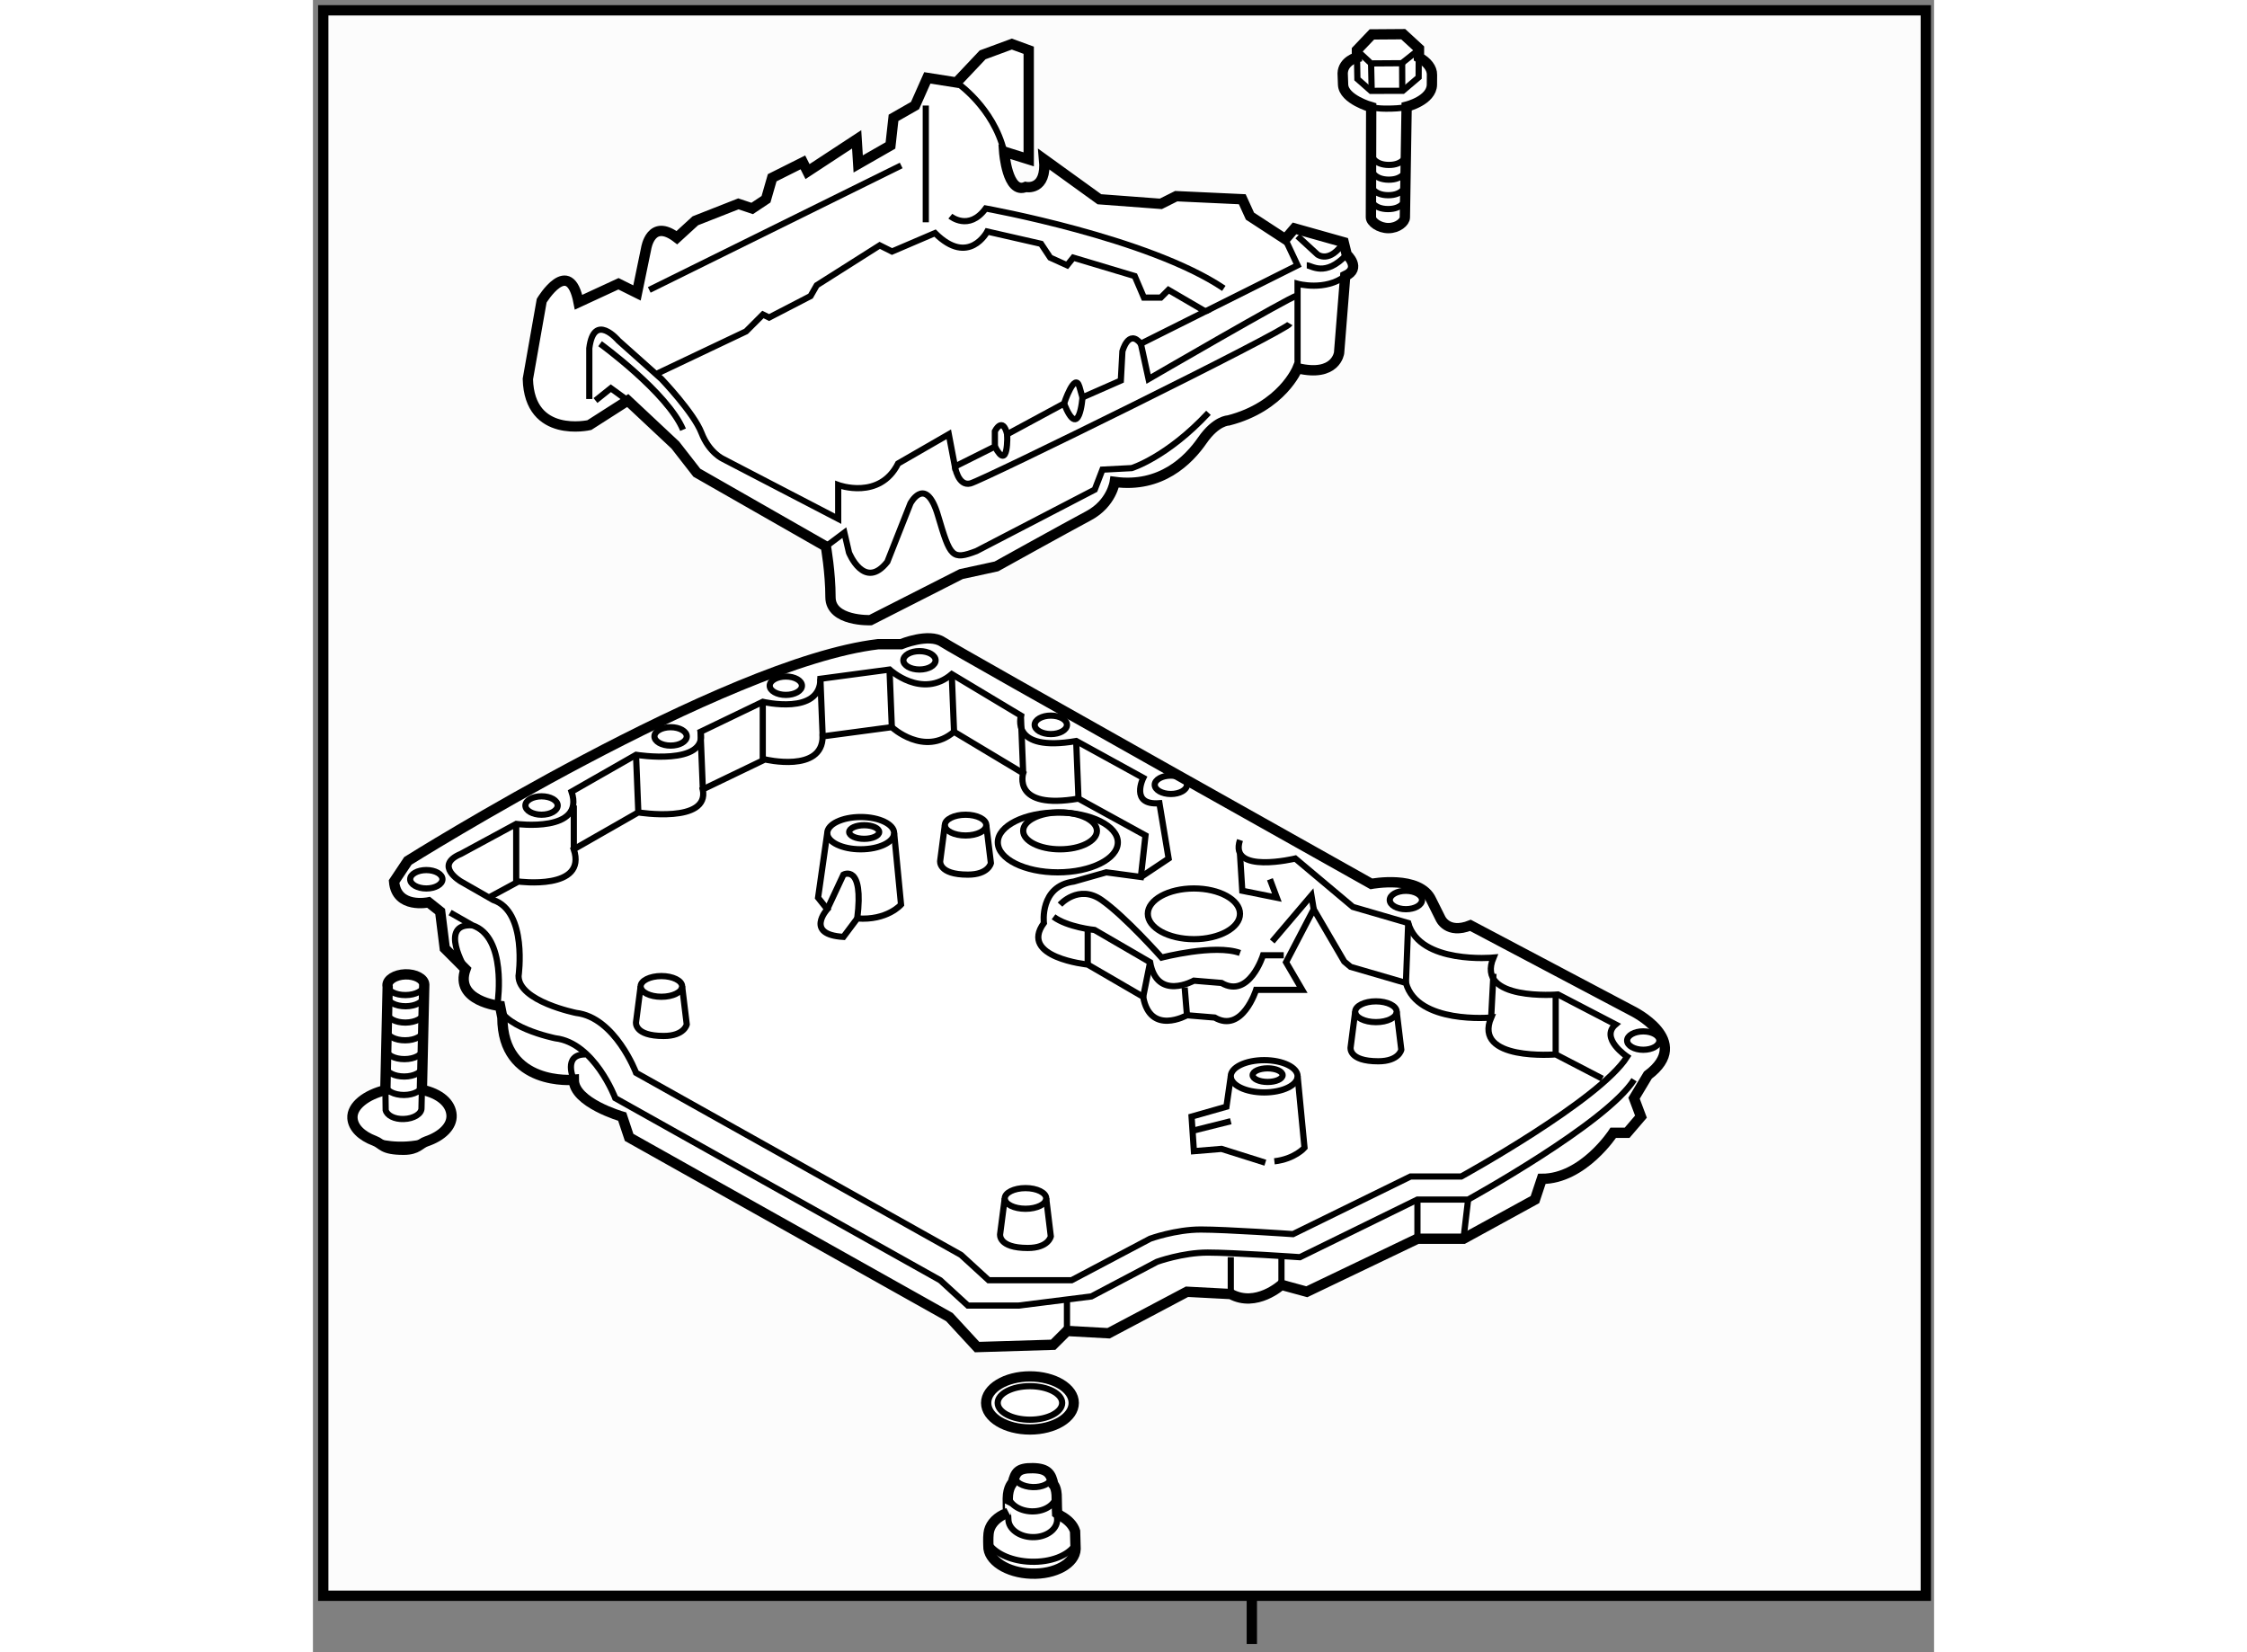 <?xml version="1.0" encoding="utf-8"?>
<!-- Generator: Adobe Illustrator 15.1.0, SVG Export Plug-In . SVG Version: 6.00 Build 0)  -->
<!DOCTYPE svg PUBLIC "-//W3C//DTD SVG 1.1//EN" "http://www.w3.org/Graphics/SVG/1.1/DTD/svg11.dtd">
<svg version="1.1" xmlns="http://www.w3.org/2000/svg" xmlns:xlink="http://www.w3.org/1999/xlink" x="0px" y="0px" width="244.8px"
	 height="180px" viewBox="80.767 74.815 78.579 80.085" enable-background="new 0 0 244.8 180" xml:space="preserve">
	
<rect x="80.767" y="74.815" width="78.579" height="80.085" fill="#808080" stroke="none"/>
	
<g><line fill="none" stroke="#000000" stroke-width="0.5" x1="126.277" y1="152.102" x2="126.277" y2="154.5"></line><rect x="81.267" y="75.315" fill="#FCFCFC" stroke="#000000" stroke-width="0.5" width="77.679" height="76.848"></rect></g><g><path fill="#FFFFFF" stroke="#000000" stroke-width="0.5" d="M85.37,116.541c0,0,15.303-9.607,22.786-10.5h1.117
			c0,0,1.342-0.56,2.012-0.111c0.67,0.446,20.785,11.727,20.785,11.727s2.346-0.446,2.905,0.783l0.446,0.894
			c0,0,0.334,0.781,1.452,0.334l7.819,4.134c0,0,3.016,1.452,0.781,3.128l-0.67,1.116l0.335,0.894l-0.67,0.782h-0.671
			c0,0-1.451,2.234-3.463,2.234l-0.334,1.005l-3.464,1.898h-2.233l-5.361,2.569l-1.229-0.335c0,0-1.229,1.117-2.456,0.446
			l-2.124-0.111l-3.798,2.011l-2.019-0.111l-0.67,0.669l-3.687,0.112l-1.34-1.452l-15.526-8.712l-0.335-1.006
			c0,0-2.346-0.671-2.346-1.786c0,0-3.462,0.335-3.462-3.017l-0.112-0.559c0,0-2.233-0.224-1.676-1.786l-1.005-1.007l-0.223-1.786
			l-0.559-0.446c0,0-1.563,0.334-1.675-1.007L85.37,116.541z"></path><path fill="none" stroke="#000000" stroke-width="0.3" d="M125.703,115.534c-0.559,1.676,2.68,0.895,2.68,0.895l2.793,2.346
			l2.682,0.781c0.558,2.012,4.132,1.675,4.132,1.675c-0.893,2.123,3.128,1.788,3.128,1.788l2.791,1.452
			c-0.78,0.671,0.561,1.563,0.561,1.563c-1.341,2.122-8.043,5.808-8.043,5.808h-2.457l-5.696,2.793c0,0-3.241-0.223-4.469-0.223
			c-1.229,0-2.457,0.446-2.457,0.446l-3.806,2.011h-4.022l-1.341-1.228l-15.749-8.824c0,0-1.006-2.682-2.904-2.904
			c0,0-2.792-0.56-2.792-1.788c0,0,0.446-3.127-1.229-3.686l-1.564-0.895c0,0-1.34-0.781,0-1.34l2.681-1.452
			c0,0,3.351,0.446,2.681-1.563l3.128-1.787c0,0,3.462,0.558,3.127-1.117l3.016-1.452c0,0,2.793,0.67,2.793-1.116l3.352-0.448
			c0,0,1.563,1.452,3.016,0.223l3.352,2.012c0,0-0.56,1.788,2.681,1.229l3.248,1.787c0,0-0.67,1.341,0.782,1.229l0.446,2.681
			l-1.34,0.894"></path><path fill="none" stroke="#000000" stroke-width="0.3" d="M143.266,127.098l-2.261-1.175c0,0-4.021,0.335-3.127-1.787
			c0,0-3.574,0.335-4.132-1.676l-2.682-0.781l-0.308-0.258l-1.48-2.535l-1.341,2.57l0.783,1.339h-2.234c0,0-0.67,2.122-2.01,1.341
			l-1.342-0.111c0,0-1.786,1.006-2.122-0.895l-2.689-1.563c0,0-3.352-0.337-2.124-2.012c0,0-0.223-1.787,1.453-2.011l1.571-0.446
			l1.678,0.224l0.224-2.011l-3.25-1.787c-3.238,0.559-2.68-1.229-2.68-1.229l-3.351-2.01c-1.453,1.229-3.017-0.224-3.017-0.224
			l-3.352,0.447c0,1.786-2.792,1.117-2.792,1.117l-3.017,1.452c0.335,1.675-3.127,1.116-3.127,1.116l-3.127,1.787
			c0.671,2.01-2.681,1.563-2.681,1.563l-1.36,0.737"></path><path fill="none" stroke="#000000" stroke-width="0.3" d="M127.824,121.119h-1.005c0,0-0.669,2.123-2.012,1.341l-1.339-0.111
			c0,0-1.788,1.005-2.122-0.893l-2.691-1.564c0,0-1.308-0.131-1.99-0.638"></path><path fill="none" stroke="#000000" stroke-width="0.3" d="M87.416,119.049l1.082,0.618c1.675,0.56,1.228,3.687,1.228,3.687
			c0,1.229,2.793,1.788,2.793,1.788c1.898,0.223,2.903,2.903,2.903,2.903l15.749,8.824l1.342,1.229h2.457l3.528-0.443l3.182-1.679
			c0,0,1.229-0.447,2.458-0.447c1.229,0,4.469,0.224,4.469,0.224l5.696-2.793h2.457c0,0,6.701-3.687,8.043-5.808"></path><line fill="none" stroke="#000000" stroke-width="0.3" x1="90.62" y1="114.753" x2="90.62" y2="117.545"></line><line fill="none" stroke="#000000" stroke-width="0.3" x1="93.412" y1="115.981" x2="93.412" y2="113.859"></line><line fill="none" stroke="#000000" stroke-width="0.3" x1="96.428" y1="111.402" x2="96.54" y2="114.194"></line><line fill="none" stroke="#000000" stroke-width="0.3" x1="99.555" y1="110.285" x2="99.667" y2="113.078"></line><line fill="none" stroke="#000000" stroke-width="0.3" x1="102.571" y1="108.833" x2="102.571" y2="111.626"></line><line fill="none" stroke="#000000" stroke-width="0.3" x1="105.364" y1="107.717" x2="105.475" y2="110.509"></line><line fill="none" stroke="#000000" stroke-width="0.3" x1="108.715" y1="107.269" x2="108.827" y2="110.062"></line><line fill="none" stroke="#000000" stroke-width="0.3" x1="111.731" y1="107.491" x2="111.843" y2="110.285"></line><line fill="none" stroke="#000000" stroke-width="0.3" x1="115.083" y1="109.503" x2="115.194" y2="112.295"></line><line fill="none" stroke="#000000" stroke-width="0.3" x1="117.763" y1="110.731" x2="117.874" y2="113.524"></line><line fill="none" stroke="#000000" stroke-width="0.3" x1="137.878" y1="124.136" x2="137.989" y2="122.014"></line><line fill="none" stroke="#000000" stroke-width="0.3" x1="141.005" y1="125.923" x2="141.005" y2="123.019"></line><line fill="none" stroke="#000000" stroke-width="0.3" x1="133.746" y1="122.46" x2="133.857" y2="119.556"></line><polyline fill="none" stroke="#000000" stroke-width="0.3" points="125.703,116.205 125.814,117.991 127.489,118.327 
			127.154,117.434 		"></polyline><line fill="none" stroke="#000000" stroke-width="0.3" x1="123.022" y1="122.684" x2="123.133" y2="124.024"></line><line fill="none" stroke="#000000" stroke-width="0.3" x1="121.011" y1="123.13" x2="121.347" y2="121.456"></line><line fill="none" stroke="#000000" stroke-width="0.3" x1="118.322" y1="121.567" x2="118.322" y2="119.892"></line><polyline fill="none" stroke="#000000" stroke-width="0.3" points="127.266,120.449 129.165,118.216 129.276,118.886 		"></polyline><ellipse fill="none" stroke="#000000" stroke-width="0.3" cx="123.469" cy="119.109" rx="2.234" ry="1.229"></ellipse><path fill="none" stroke="#000000" stroke-width="0.3" d="M116.981,118.663c0,0,0.893-1.007,2.013-0.224
			c1.124,0.781,2.91,2.791,2.91,2.791s2.57-0.669,3.799-0.223"></path><ellipse fill="none" stroke="#000000" stroke-width="0.3" cx="107.318" cy="115.199" rx="1.621" ry="0.782"></ellipse><path fill="none" stroke="#000000" stroke-width="0.3" d="M105.698,115.199l-0.446,3.128l0.446,0.559c0,0-1.115,1.229,0.783,1.341
			l0.67-0.894c1.453,0.111,2.122-0.67,2.122-0.67l-0.334-3.464"></path><ellipse fill="none" stroke="#000000" stroke-width="0.3" cx="107.487" cy="115.144" rx="0.726" ry="0.33"></ellipse><path fill="none" stroke="#000000" stroke-width="0.3" d="M105.698,118.886l0.783-1.676c0,0,1.006-0.558,0.67,2.123"></path><ellipse fill="none" stroke="#000000" stroke-width="0.3" cx="126.876" cy="126.984" rx="1.62" ry="0.782"></ellipse><path fill="none" stroke="#000000" stroke-width="0.3" d="M127.37,131.105c0.995-0.115,1.46-0.659,1.46-0.659l-0.334-3.462"></path><polyline fill="none" stroke="#000000" stroke-width="0.3" points="125.257,126.984 125.046,128.457 123.356,128.938 
			123.469,130.614 124.808,130.503 126.932,131.173 		"></polyline><ellipse fill="none" stroke="#000000" stroke-width="0.3" cx="127.043" cy="126.929" rx="0.726" ry="0.33"></ellipse><line fill="none" stroke="#000000" stroke-width="0.3" x1="125.257" y1="129.162" x2="123.469" y2="129.609"></line><ellipse fill="none" stroke="#000000" stroke-width="0.3" cx="112.401" cy="114.809" rx="1.004" ry="0.503"></ellipse><path fill="none" stroke="#000000" stroke-width="0.3" d="M111.397,114.809l-0.226,1.732c0,0-0.11,0.669,1.342,0.669
			c1.005,0,1.116-0.558,1.116-0.558l-0.224-1.844"></path><ellipse fill="none" stroke="#000000" stroke-width="0.3" cx="97.657" cy="122.628" rx="1.006" ry="0.502"></ellipse><path fill="none" stroke="#000000" stroke-width="0.3" d="M96.651,122.628l-0.223,1.731c0,0-0.112,0.671,1.341,0.671
			c1.004,0,1.117-0.56,1.117-0.56l-0.224-1.843"></path><ellipse fill="none" stroke="#000000" stroke-width="0.3" cx="115.306" cy="132.905" rx="1.005" ry="0.501"></ellipse><path fill="none" stroke="#000000" stroke-width="0.3" d="M114.3,132.905l-0.224,1.729c0,0-0.112,0.672,1.34,0.672
			c1.005,0,1.117-0.561,1.117-0.561l-0.223-1.841"></path><ellipse fill="none" stroke="#000000" stroke-width="0.3" cx="132.293" cy="123.855" rx="1.006" ry="0.504"></ellipse><path fill="none" stroke="#000000" stroke-width="0.3" d="M131.287,123.855l-0.223,1.732c0,0-0.111,0.67,1.34,0.67
			c1.005,0,1.118-0.559,1.118-0.559l-0.224-1.844"></path><ellipse fill="none" stroke="#000000" stroke-width="0.3" cx="116.981" cy="115.088" rx="1.787" ry="0.894"></ellipse><path fill="none" stroke="#000000" stroke-width="0.3" d="M119.782,115.646c0,0.803-1.31,1.453-2.913,1.453
			c-1.604,0-2.905-0.65-2.905-1.453c0-0.801,1.302-1.451,2.905-1.451C118.472,114.194,119.782,114.845,119.782,115.646z"></path><ellipse fill="none" stroke="#000000" stroke-width="0.3" cx="110.167" cy="106.822" rx="0.781" ry="0.446"></ellipse><ellipse fill="none" stroke="#000000" stroke-width="0.3" cx="103.689" cy="108.052" rx="0.781" ry="0.446"></ellipse><ellipse fill="none" stroke="#000000" stroke-width="0.3" cx="98.104" cy="110.509" rx="0.783" ry="0.446"></ellipse><ellipse fill="none" stroke="#000000" stroke-width="0.3" cx="91.848" cy="113.859" rx="0.782" ry="0.446"></ellipse><ellipse fill="none" stroke="#000000" stroke-width="0.3" cx="86.263" cy="117.434" rx="0.782" ry="0.446"></ellipse><ellipse fill="none" stroke="#000000" stroke-width="0.3" cx="116.534" cy="109.949" rx="0.782" ry="0.448"></ellipse><ellipse fill="none" stroke="#000000" stroke-width="0.3" cx="122.352" cy="112.855" rx="0.781" ry="0.446"></ellipse><ellipse fill="none" stroke="#000000" stroke-width="0.3" cx="133.745" cy="118.439" rx="0.782" ry="0.446"></ellipse><ellipse fill="none" stroke="#000000" stroke-width="0.3" cx="145.25" cy="125.253" rx="0.782" ry="0.446"></ellipse><line fill="none" stroke="#000000" stroke-width="0.3" x1="134.304" y1="134.858" x2="134.304" y2="132.96"></line><line fill="none" stroke="#000000" stroke-width="0.3" x1="136.537" y1="134.858" x2="136.761" y2="132.96"></line><line fill="none" stroke="#000000" stroke-width="0.3" x1="127.713" y1="137.093" x2="127.713" y2="135.753"></line><line fill="none" stroke="#000000" stroke-width="0.3" x1="125.257" y1="137.539" x2="125.257" y2="135.753"></line><line fill="none" stroke="#000000" stroke-width="0.3" x1="117.316" y1="139.327" x2="117.316" y2="137.875"></line><path fill="none" stroke="#000000" stroke-width="0.3" d="M93.412,127.152c0,0-0.559-1.229,0.558-1.229"></path><path fill="none" stroke="#000000" stroke-width="0.3" d="M88.162,121.791c0,0-1.34-2.235,0.336-2.124"></path></g><g><path fill="#FFFFFF" stroke="#000000" stroke-width="0.5" d="M84.277,127.655c-0.914,0.222-1.631,0.756-1.595,1.356
			c0.029,0.468,0.448,0.867,1.069,1.1c0.405,0.154,0.354,0.435,1.419,0.434c0.672-0.002,0.77-0.295,1.095-0.404
			c0.756-0.257,1.253-0.739,1.221-1.275c-0.035-0.575-0.562-1.044-1.438-1.229l0.115-5.103c-0.017-0.284-0.43-0.504-0.921-0.491
			c-0.493,0.018-0.877,0.262-0.861,0.544c0.001,0.021,0.005,0.043,0.009,0.063L84.277,127.655z"></path><path fill="none" stroke="#000000" stroke-width="0.3" d="M86.049,127.637l-0.02,0.877c0.018,0.283-0.367,0.526-0.86,0.541
			c-0.456,0.015-0.809-0.173-0.876-0.43l-0.012-0.944"></path><path fill="none" stroke="#000000" stroke-width="0.3" d="M86.138,123.114c0.003,0.26-0.39,0.474-0.877,0.476
			c-0.486,0.001-0.884-0.207-0.885-0.465"></path><path fill="none" stroke="#000000" stroke-width="0.3" d="M86.136,122.575c0.003,0.258-0.39,0.47-0.876,0.472
			c-0.487,0.006-0.884-0.202-0.885-0.461"></path><path fill="none" stroke="#000000" stroke-width="0.3" d="M86.133,123.905c0.002,0.26-0.39,0.47-0.877,0.476
			c-0.485,0.001-0.884-0.206-0.886-0.464"></path><path fill="none" stroke="#000000" stroke-width="0.3" d="M86.12,124.766c0.002,0.257-0.392,0.473-0.878,0.474
			c-0.486,0.004-0.884-0.205-0.885-0.463"></path><path fill="none" stroke="#000000" stroke-width="0.3" d="M86.087,125.678c0.002,0.258-0.39,0.473-0.879,0.474
			c-0.484,0.003-0.882-0.204-0.885-0.463"></path><path fill="none" stroke="#000000" stroke-width="0.3" d="M86.073,126.519c0.002,0.26-0.391,0.474-0.877,0.476
			c-0.486,0.001-0.885-0.204-0.886-0.464"></path><path fill="none" stroke="#000000" stroke-width="0.3" d="M86.059,127.414c0.002,0.261-0.39,0.473-0.878,0.477
			c-0.484,0.001-0.882-0.207-0.884-0.465"></path><path fill="none" stroke="#000000" stroke-width="0.3" d="M83.841,130.144c0,0,1.076,0.358,2.424-0.003"></path></g>



	
<g><path fill="#FFFFFF" stroke="#000000" stroke-width="0.5" d="M114.447,147.447c0.007-0.558,0.241-0.759,0.242-0.766
			c0.13-0.482,0.231-0.714,0.973-0.702c0.738,0.012,0.888,0.294,0.992,0.787c0,0,0.175,0.15,0.165,0.677
			c-0.004,0.199,0.02,0.726,0.02,0.726l0.171,0.117c0.359,0.193,0.611,0.457,0.7,0.752l0.024,0.857
			c-0.025,0.702-0.992,1.24-2.16,1.196c-1.166-0.041-2.092-0.645-2.067-1.348c0.001-0.037-0.017-0.354,0.01-0.601
			c0.038-0.369,0.292-0.695,0.717-0.912l0.226-0.078C114.459,148.153,114.442,147.691,114.447,147.447z"></path><path fill="none" stroke="#000000" stroke-width="0.3" d="M114.464,148.252c0.008,0.135,0.012,0.21,0.012,0.21
			c0.009,0.463,0.523,0.846,1.163,0.86c0.653,0.017,1.192-0.356,1.203-0.833c0-0.003-0.004-0.088-0.01-0.232"></path><path fill="none" stroke="#000000" stroke-width="0.3" d="M116.814,147.242c-0.013,0.475-0.55,0.847-1.202,0.832
			c-0.623-0.015-1.125-0.374-1.161-0.818"></path><path fill="none" stroke="#000000" stroke-width="0.3" d="M116.517,146.374c0.012,0.029,0.016,0.062,0.015,0.093
			c-0.009,0.253-0.404,0.444-0.88,0.429c-0.479-0.019-0.857-0.237-0.849-0.49c0-0.014,0.003-0.028,0.006-0.043"></path><path fill="none" stroke="#000000" stroke-width="0.3" d="M117.702,149.71c-0.333,0.502-1.174,0.839-2.146,0.804
			c-0.876-0.03-1.626-0.356-1.981-0.807"></path></g>



	
<g><ellipse fill="#FFFFFF" stroke="#000000" stroke-width="0.5" cx="115.522" cy="142.817" rx="2.122" ry="1.286"></ellipse><ellipse fill="none" stroke="#000000" stroke-width="0.3" cx="115.521" cy="142.817" rx="1.563" ry="0.813"></ellipse></g>



	
<g><path fill="#FFFFFF" stroke="#000000" stroke-width="0.5" d="M96.027,94.229l-1.862,1.191c0,0-2.905,0.671-2.98-2.233l0.67-3.798
			c0,0,1.342-2.233,1.788,0.075l1.935-0.895l0.896,0.446l0.446-2.16c0,0,0.224-1.488,1.489-0.52l0.895-0.819l2.085-0.82l0.669,0.223
			l0.67-0.446l0.3-1.042l1.488-0.745l0.224,0.446l2.382-1.563l0.075,1.192l1.563-0.895l0.149-1.34l1.043-0.596l0.595-1.34
			l1.415,0.223l1.266-1.34l1.415-0.522l0.819,0.299v5.288l-1.192-0.373c0,0,0.15,2.085,1.043,1.712c0,0,1.043,0.223,0.894-1.339
			l2.681,1.935l2.979,0.223l0.744-0.372l3.202,0.148l0.373,0.819l1.712,1.116l0.447-0.521l2.384,0.671l0.147,0.595
			c0,0,0.745,0.669-0.074,1.042l-0.296,3.725c0,0-0.15,1.19-2.013,0.744c0,0-0.744,1.862-3.351,2.532c0,0-0.596,0-1.267,0.967
			c-0.67,0.968-2.01,2.311-4.243,2.012c0,0-0.15,1.041-1.266,1.638c-1.118,0.596-4.47,2.457-4.47,2.457l-1.713,0.373l-4.392,2.233
			c0,0-1.938,0.075-1.938-1.116c0-1.192-0.224-2.458-0.224-2.458l-6.255-3.574l-1.043-1.339L96.027,94.229z"></path><path fill="none" stroke="#000000" stroke-width="0.3" d="M97.367,92.963l4.394-2.085l0.818-0.819l0.298,0.148l2.01-1.041
			l0.299-0.523l3.054-1.935l0.596,0.298l2.085-0.893c1.638,1.637,2.531-0.076,2.531-0.076l2.607,0.595l0.446,0.671l0.819,0.371
			l0.297-0.371l2.979,0.893l0.446,1.043h0.819l0.371-0.372l1.788,1.043l-3.127,1.564c-0.597-0.745-0.894,0.371-0.894,0.371
			l-0.076,1.415l-1.86,0.818l-0.148-0.521c-0.225-0.745-0.745,0.819-0.745,0.819l-2.755,1.488c-0.224-0.893-0.597-0.148-0.597-0.148
			v0.745l-1.937,0.968l-0.297-1.564l-2.457,1.416c-0.894,1.787-2.904,1.042-2.904,1.042v1.639l-5.585-2.904
			c0,0-0.671-0.299-1.043-1.266c-0.373-0.969-1.937-2.606-1.937-2.606l-2.086-1.862c0,0-1.19-1.414-1.413,0.373v2.457"></path><line fill="none" stroke="#000000" stroke-width="0.3" x1="97.069" y1="88.867" x2="109.281" y2="82.835"></line><line fill="none" stroke="#000000" stroke-width="0.3" x1="110.473" y1="79.931" x2="110.473" y2="85.59"></line><path fill="none" stroke="#000000" stroke-width="0.3" d="M111.962,78.813c0,0,1.787,1.191,2.308,3.352"></path><path fill="none" stroke="#000000" stroke-width="0.3" d="M111.664,85.293c0,0,0.894,0.744,1.713-0.373
			c0,0,7.894,1.416,11.542,3.873"></path><polyline fill="none" stroke="#000000" stroke-width="0.3" points="124.025,89.91 128.493,87.675 127.897,86.409 		"></polyline><polyline fill="none" stroke="#000000" stroke-width="0.3" points="96.027,94.229 95.207,93.633 94.463,94.229 		"></polyline><path fill="none" stroke="#000000" stroke-width="0.3" d="M111.887,97.431c0,0,0.149,0.967,0.745,0.818
			c0.596-0.147,15.266-7.371,15.489-7.744"></path><path fill="none" stroke="#000000" stroke-width="0.3" d="M120.898,91.475l0.373,1.712c0,0,6.925-4.021,7.147-4.021"></path><path fill="none" stroke="#000000" stroke-width="0.3" d="M114.42,95.866c0,0,0.074,1.862-0.597,0.597"></path><path fill="none" stroke="#000000" stroke-width="0.3" d="M118.068,94.079c0,0-0.148,2.16-0.894,0.299"></path><path fill="none" stroke="#000000" stroke-width="0.3" d="M128.493,92.665v-4.096c0,0,1.341,0.371,2.309-0.373"></path><path fill="none" stroke="#000000" stroke-width="0.3" d="M128.493,86.261l0.97,0.893c0,0,0.594,0.447,1.266-0.595"></path><path fill="none" stroke="#000000" stroke-width="0.3" d="M128.94,87.675c0.223,0,0.894,0.597,1.936-0.521"></path><path fill="none" stroke="#000000" stroke-width="0.3" d="M105.632,101.303l0.894-0.67l0.225,0.968c0,0,0.744,1.861,1.859,0.446
			l1.118-2.83c0,0,0.651-1.234,1.222,0.245c0.041,0.103,0.08,0.221,0.118,0.352c0.597,2.011,0.671,2.16,1.862,1.712l5.733-2.978
			l0.373-0.969l1.416-0.074c0,0,1.712-0.521,3.723-2.68"></path><path fill="none" stroke="#000000" stroke-width="0.3" d="M94.686,91.475c0,0,3.276,2.381,4.021,4.169"></path></g><g><path fill="#FFFFFF" stroke="#000000" stroke-width="0.5" d="M133.78,79.983l-0.085,5.369c0,0.219-0.345,0.519-0.799,0.519
			s-0.844-0.3-0.847-0.519l0.014-5.343c0,0-1.33-0.375-1.363-1.087l-0.02-0.555c0.022-0.599,0.691-0.774,0.691-0.774v-0.349
			l0.725-0.761l1.519-0.011l0.764,0.702l-0.001,0.425c0.392,0.209,0.637,0.521,0.631,0.842l-0.003,0.473
			C134.995,79.685,133.78,79.983,133.78,79.983z"></path><polyline fill="none" stroke="#000000" stroke-width="0.3" points="134.367,77.627 134.362,78.565 133.596,79.216 132.049,79.219 
			131.394,78.641 131.375,77.616 		"></polyline><line fill="none" stroke="#000000" stroke-width="0.3" x1="132.057" y1="77.871" x2="132.087" y2="79.217"></line><line fill="none" stroke="#000000" stroke-width="0.3" x1="133.563" y1="77.907" x2="133.569" y2="79.181"></line><polyline fill="none" stroke="#000000" stroke-width="0.3" points="134.355,77.238 133.547,77.879 132.053,77.889 131.401,77.281 
					"></polyline><path fill="none" stroke="#000000" stroke-width="0.3" d="M133.773,80.005c-0.285,0.061-0.629,0.076-0.956,0.076
			c-0.138,0-0.399,0-0.774-0.066"></path><path fill="none" stroke="#000000" stroke-width="0.3" d="M132.036,84.485c0,0,0.124,0.461,0.837,0.464
			c0.713,0.004,0.842-0.456,0.842-0.456"></path><path fill="none" stroke="#000000" stroke-width="0.3" d="M132.046,83.813c0,0,0.122,0.46,0.835,0.464
			c0.716,0.005,0.843-0.458,0.843-0.458"></path><path fill="none" stroke="#000000" stroke-width="0.3" d="M132.073,83.06c0,0,0.124,0.459,0.837,0.464
			c0.713,0.003,0.841-0.458,0.841-0.458"></path><path fill="none" stroke="#000000" stroke-width="0.3" d="M132.077,82.345c0,0,0.124,0.462,0.836,0.465
			c0.713,0.005,0.843-0.458,0.843-0.458"></path></g>


</svg>
